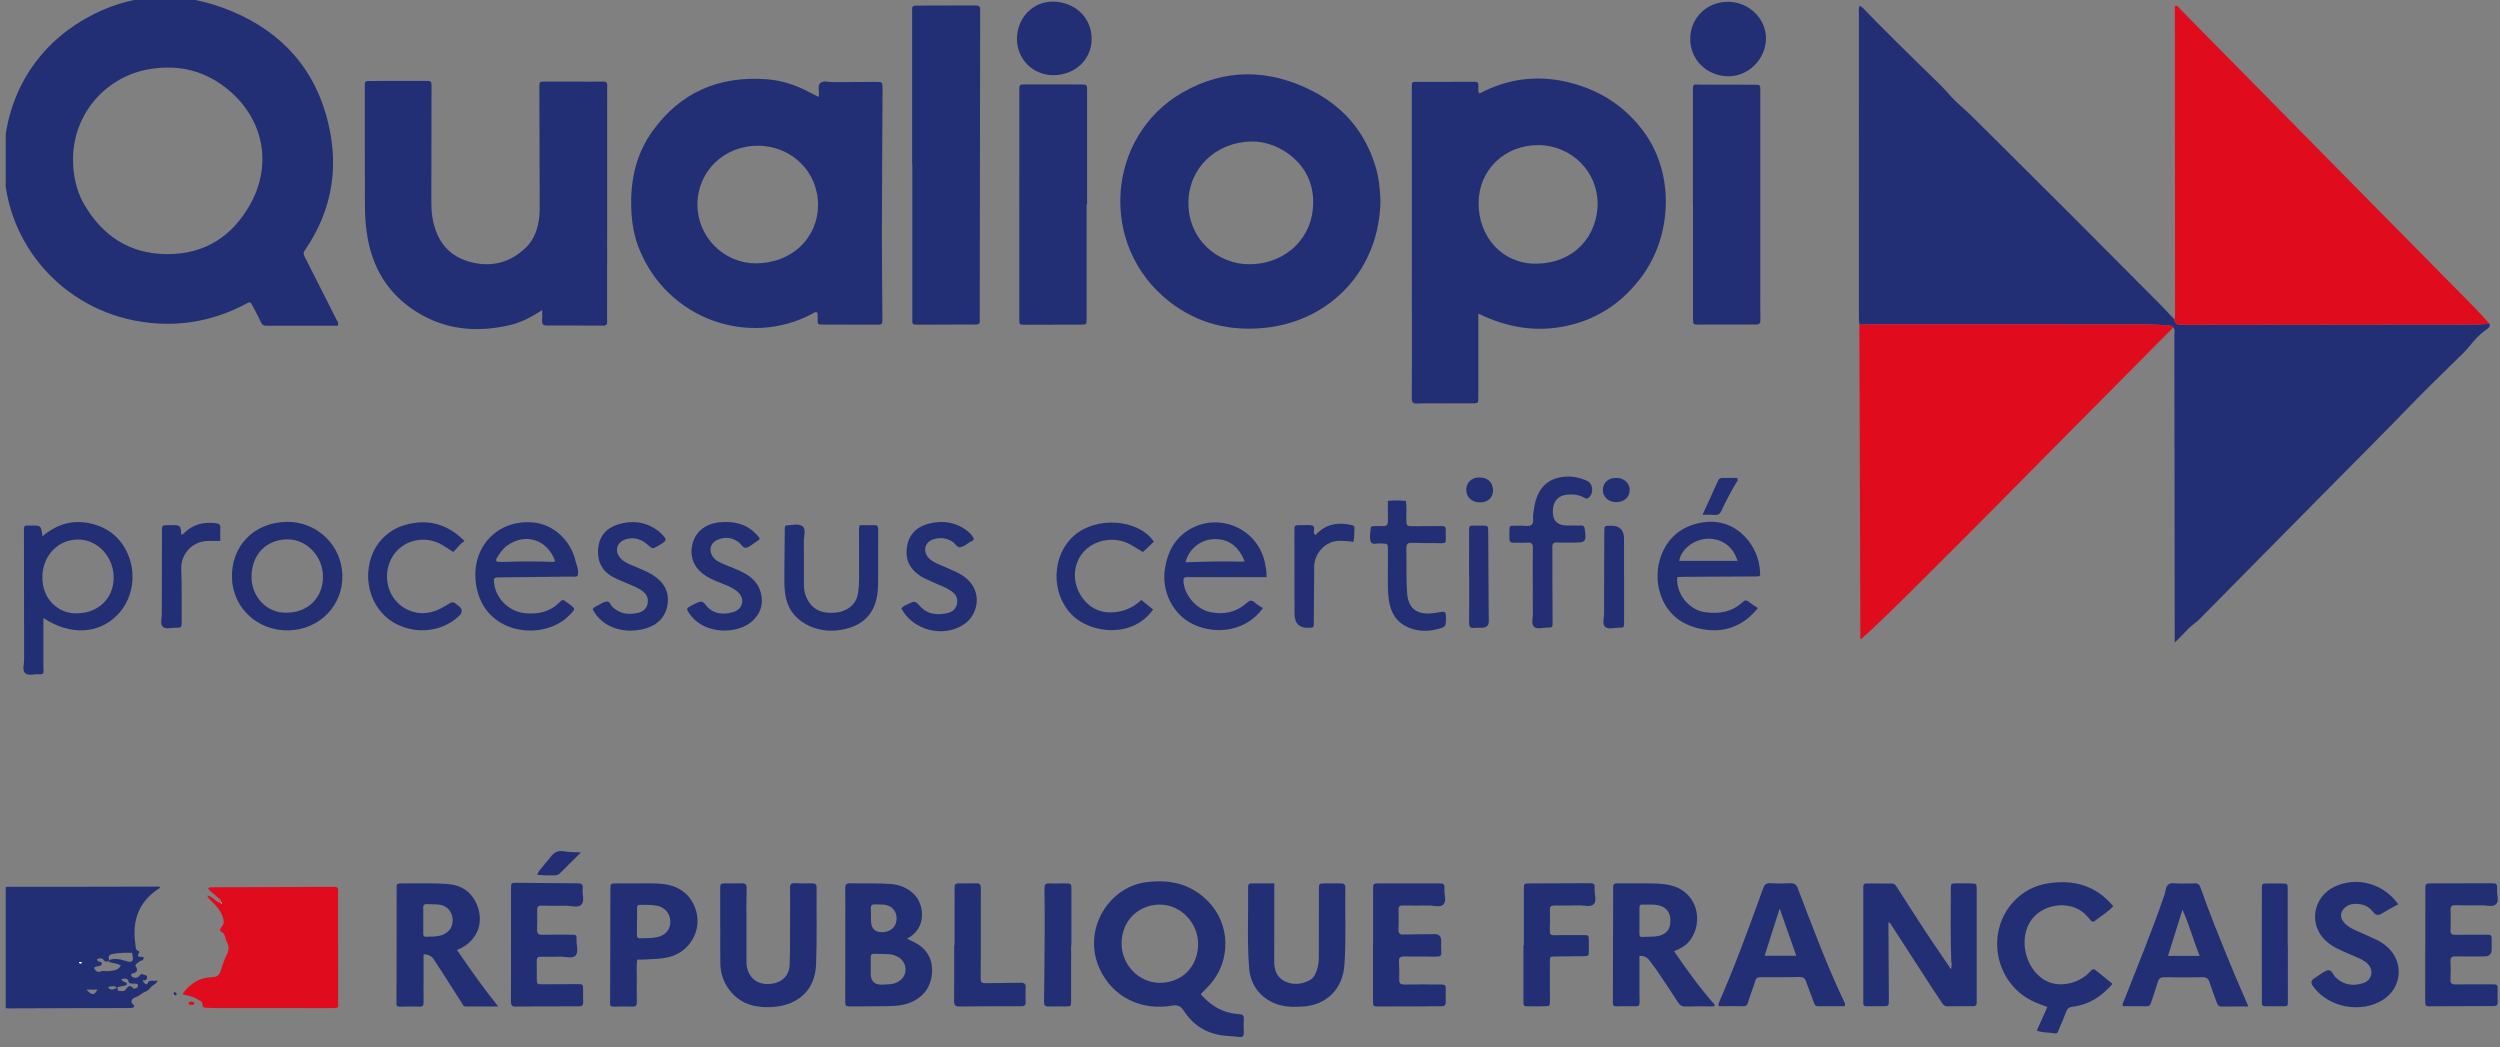 <svg width="179" height="75" viewBox="0 0 179 75" fill="none" xmlns="http://www.w3.org/2000/svg">
<rect x="0" y="0" width="179" height="75" fill="#808080" stroke="none"/>
<g clip-path="url(#clip0_2194_2119)">
<path d="M139.639 69.311C139.639 69.311 139.639 69.312 139.638 69.312C139.637 69.314 139.634 69.322 139.633 69.324C139.638 69.32 139.642 69.317 139.645 69.313C139.643 69.312 139.641 69.312 139.639 69.311ZM139.637 69.308C139.566 69.205 139.495 69.101 139.424 68.998C139.495 69.102 139.566 69.206 139.637 69.309C139.637 69.31 139.638 69.311 139.638 69.312C139.637 69.314 139.634 69.322 139.633 69.324C139.638 69.32 139.642 69.317 139.645 69.313C139.658 69.301 139.669 69.289 139.678 69.277C139.659 69.273 139.645 69.284 139.637 69.308Z" fill="#FDFEFE"/>
<path d="M177.959 23.641C177.524 23.953 177.178 24.341 176.842 24.755C176.484 25.196 176.056 25.584 175.648 25.985C174.624 26.991 173.592 27.993 172.596 29.024C170.494 31.2 168.347 33.33 166.224 35.483C163.309 38.439 160.385 41.386 157.471 44.344C157.238 44.581 156.949 44.744 156.72 44.984C156.408 45.313 156.084 45.631 155.71 46.008V45.552C155.703 38.376 155.696 31.199 155.684 24.023C155.683 23.83 155.761 23.618 155.614 23.439C155.551 23.325 155.439 23.32 155.328 23.311C154.721 23.26 154.115 23.227 153.505 23.227C147.175 23.227 140.844 23.221 134.514 23.219C134.053 23.219 133.592 23.232 133.131 23.239C133.119 23.074 133.098 22.909 133.098 22.745C133.096 15.493 133.095 8.241 133.096 0.989C133.096 0.811 133.065 0.629 133.145 0.414C133.355 0.496 133.472 0.665 133.605 0.802C134.924 2.165 136.286 3.483 137.631 4.819C138.283 5.468 138.977 6.079 139.582 6.782C140.056 7.334 140.642 7.79 141.165 8.304C142.193 9.314 143.211 10.334 144.233 11.351C145.618 12.729 147.004 14.105 148.384 15.486C150.491 17.596 152.595 19.709 154.697 21.825C155.035 22.165 155.356 22.522 155.685 22.871C155.726 23.251 155.989 23.256 156.288 23.256C162.467 23.246 168.646 23.243 174.825 23.235C175.968 23.234 177.112 23.27 178.254 23.191C178.323 23.448 178.097 23.543 177.959 23.641Z" fill="#222F74"/>
<path d="M24.124 22.946C23.359 21.433 22.596 19.919 21.828 18.407C21.744 18.239 21.689 18.118 21.829 17.916C23.895 14.925 24.333 11.639 23.341 8.204C22.239 4.385 19.624 1.894 15.944 0.551C12.62 -0.662 9.326 -0.458 6.217 1.278C1.416 3.958 -0.319 8.929 0.442 13.576C1.29 18.743 5.764 23.049 11.758 23.181C13.803 23.226 15.745 22.732 17.56 21.783C17.914 21.597 17.911 21.557 18.124 21.969C18.309 22.33 18.508 22.684 18.672 23.055C18.761 23.256 18.878 23.326 19.091 23.324C20.789 23.318 22.487 23.321 24.184 23.321C24.266 23.12 24.172 23.041 24.124 22.946ZM17.94 14.584C16.654 16.914 14.663 18.209 11.967 18.196C9.279 18.184 7.308 16.878 5.99 14.569C5.465 13.65 5.228 12.535 5.23 11.378C5.238 8.168 7.571 5.453 10.751 4.942C12.878 4.6 14.774 5.09 16.419 6.491C18.869 8.576 19.493 11.77 17.94 14.584Z" fill="#222F74"/>
<path d="M178.255 23.19C177.112 23.269 175.968 23.233 174.825 23.234C168.646 23.242 162.467 23.245 156.289 23.255C155.99 23.255 155.727 23.25 155.685 22.87C155.76 22.636 155.734 22.395 155.734 22.156C155.731 15.057 155.727 7.958 155.722 0.858C155.722 0.712 155.722 0.567 155.722 0.422C155.931 0.37 155.992 0.539 156.086 0.634C160.344 4.95 164.598 9.27 168.854 13.587C171.638 16.41 174.427 19.228 177.21 22.053C177.571 22.42 177.907 22.811 178.255 23.19Z" fill="#E10B1E"/>
<path d="M155.613 23.438C152.899 26.175 150.181 28.909 147.47 31.648C144.446 34.702 141.431 37.764 138.382 40.793C136.865 42.301 135.358 43.82 133.792 45.278C133.618 45.44 133.438 45.596 133.255 45.76C133.173 45.716 133.202 45.617 133.202 45.534C133.177 38.103 133.154 30.67 133.13 23.239C133.591 23.232 134.053 23.219 134.514 23.219C140.844 23.221 147.174 23.227 153.505 23.227C154.114 23.227 154.721 23.26 155.327 23.311C155.439 23.32 155.55 23.325 155.613 23.438Z" fill="#E10B1E"/>
<path d="M117.817 9.606C116.68 7.986 115.162 6.837 113.301 6.187C110.781 5.307 108.301 5.437 105.933 6.694C105.823 6.558 105.845 6.444 105.851 6.338C105.883 5.811 105.799 5.856 105.365 5.857C104.147 5.86 102.928 5.857 101.709 5.863C101.022 5.867 101.085 5.764 101.085 6.475C101.086 12.159 101.09 17.844 101.091 23.528C101.092 25.189 101.096 26.85 101.084 28.511C101.082 28.788 101.143 28.905 101.447 28.893C102.037 28.869 102.629 28.883 103.219 28.882C103.958 28.881 104.696 28.883 105.435 28.878C105.844 28.876 105.845 28.87 105.848 28.442C105.85 28.331 105.848 28.221 105.848 28.11V22.455C107.952 23.476 110.045 23.808 112.236 23.32C114.459 22.824 116.215 21.609 117.557 19.79C119.744 16.825 119.854 12.51 117.817 9.606ZM109.966 18.878C107.601 18.895 105.85 16.998 105.868 14.512C105.886 12.155 107.742 10.373 110.162 10.391C112.52 10.408 114.407 12.293 114.389 14.611C114.37 16.845 112.774 18.858 109.966 18.878Z" fill="#222F74"/>
<path d="M62.707 5.866C61.692 5.868 60.677 5.869 59.662 5.88C59.351 5.883 58.967 5.753 58.746 5.933C58.487 6.144 58.712 6.557 58.614 6.942C58.383 6.826 58.186 6.732 57.996 6.629C57.028 6.105 55.998 5.757 54.901 5.675C51.491 5.419 48.71 6.603 46.705 9.408C45.463 11.145 45.089 13.139 45.214 15.239C45.265 16.108 45.422 16.958 45.746 17.772C47.787 22.903 53.648 24.875 58.163 22.463C58.268 22.407 58.369 22.288 58.528 22.393C58.535 22.529 58.557 22.675 58.547 22.82C58.512 23.286 58.614 23.238 58.974 23.239C60.229 23.24 61.484 23.246 62.739 23.248C63.177 23.248 63.184 23.244 63.181 22.785C63.17 20.775 63.14 18.765 63.144 16.754C63.149 13.287 63.175 9.819 63.19 6.352C63.192 5.869 63.187 5.866 62.707 5.866ZM54.089 18.854C51.8 18.844 49.919 16.929 49.936 14.625C49.954 12.242 51.864 10.409 54.301 10.435C56.704 10.46 58.575 12.316 58.57 14.667C58.564 17.078 56.652 18.865 54.089 18.854Z" fill="#222F74"/>
<path d="M98.469 11.857C97.715 9.443 96.197 7.65 93.959 6.509C90.846 4.922 87.679 4.883 84.641 6.638C79.225 9.767 78.589 17.629 83.775 21.631C85.776 23.177 88.071 23.736 90.595 23.47C95.333 22.969 98.765 19.249 98.84 14.399C98.816 13.59 98.736 12.71 98.469 11.857ZM94.02 14.488C94.035 17 92.097 18.892 89.484 18.92C87.23 18.943 85.064 17.178 85.091 14.487C85.115 12.042 87.045 10.183 89.593 10.13C91.576 10.089 94.072 11.736 94.02 14.488Z" fill="#222F74"/>
<path d="M43.473 23.017C43.488 23.224 43.406 23.318 43.188 23.317C41.841 23.309 40.493 23.304 39.145 23.309C38.867 23.311 38.797 23.182 38.816 22.935C38.83 22.738 38.819 22.54 38.819 22.206C38.013 22.72 37.296 23.097 36.498 23.281C33.99 23.858 31.611 23.593 29.466 22.093C27.7 20.858 26.688 19.128 26.317 17.012C26.189 16.282 26.133 15.546 26.13 14.809C26.119 11.948 26.12 9.088 26.119 6.228C26.119 5.803 26.122 5.799 26.529 5.798C27.84 5.795 29.151 5.793 30.461 5.793C30.894 5.793 30.898 5.798 30.897 6.264C30.894 8.792 30.887 11.32 30.883 13.848C30.883 14.42 30.865 14.992 30.959 15.56C31.213 17.079 31.964 18.227 33.479 18.7C35.023 19.181 36.446 18.876 37.63 17.75C38.255 17.155 38.525 16.362 38.614 15.516C38.651 15.168 38.641 14.815 38.641 14.465C38.635 11.789 38.626 9.113 38.619 6.438C38.618 6.364 38.617 6.29 38.619 6.216C38.629 5.846 38.629 5.842 39.034 5.841C39.976 5.84 40.917 5.843 41.859 5.845C42.302 5.845 42.745 5.85 43.188 5.84C43.401 5.836 43.49 5.919 43.48 6.132C43.47 6.334 43.474 6.537 43.474 6.741C43.472 12.074 43.47 17.407 43.469 22.74C43.469 22.832 43.465 22.925 43.473 23.017Z" fill="#222F74"/>
<path d="M70.181 0.703C70.17 0.832 70.179 0.962 70.179 1.091C70.169 8.305 70.158 15.52 70.148 22.734C70.148 22.807 70.143 22.882 70.15 22.955C70.17 23.175 70.065 23.244 69.856 23.24C69.395 23.231 68.933 23.236 68.471 23.238C67.603 23.24 66.736 23.243 65.869 23.247C65.257 23.251 65.323 23.263 65.323 22.722C65.323 19.53 65.322 16.338 65.322 13.146C65.322 12.685 65.322 12.223 65.322 11.762H65.308V1.024C65.308 0.913 65.315 0.802 65.306 0.692C65.29 0.482 65.372 0.4 65.59 0.4C67.011 0.403 68.433 0.399 69.854 0.389C70.084 0.387 70.201 0.459 70.181 0.703Z" fill="#222F74"/>
<path d="M77.803 22.609C77.803 22.682 77.805 22.756 77.803 22.83C77.794 23.23 77.794 23.241 77.415 23.243C76.068 23.251 74.721 23.255 73.374 23.254C72.987 23.253 72.981 23.244 72.981 22.852C72.981 17.393 72.983 11.933 72.985 6.473C72.985 6.051 72.991 6.043 73.404 6.042C74.733 6.04 76.061 6.041 77.39 6.046C77.831 6.048 77.835 6.055 77.836 6.507C77.837 9.218 77.836 11.929 77.836 14.64H77.803V22.609Z" fill="#222F74"/>
<path d="M10.539 70.457C10.506 70.546 10.293 70.379 10.25 70.283C10.18 70.122 10.355 70.218 10.412 70.184C10.506 70.128 10.535 70.036 10.527 69.951C10.511 69.781 10.335 69.823 10.232 69.769C10.153 69.728 10.078 69.737 10.007 69.839C9.864 70.048 9.574 70.071 9.429 69.897C9.361 69.817 9.371 69.724 9.498 69.694C9.775 69.628 9.917 69.501 9.731 69.211C9.672 69.119 9.702 69.067 9.794 68.993C9.922 68.893 10.026 68.775 10.202 68.757C10.235 68.753 10.273 68.676 10.284 68.628C10.297 68.572 10.254 68.506 10.202 68.51C9.918 68.533 9.767 68.485 9.987 68.181C9.994 68.171 9.957 68.104 9.932 68.098C9.691 68.032 9.725 67.822 9.699 67.652C9.437 65.932 9.91 64.525 11.491 63.547C11.413 63.51 11.383 63.482 11.353 63.482C7.757 63.489 4.16 63.501 0.564 63.497C0.254 63.496 0.25 63.64 0.251 63.866C0.254 66.52 0.256 69.175 0.246 71.83C0.245 72.112 0.309 72.204 0.611 72.202C3.433 72.184 6.255 72.184 9.077 72.178C9.206 72.177 9.337 72.179 9.463 72.16C9.611 72.138 9.658 72.021 9.548 71.933C9.23 71.676 9.558 71.453 9.656 71.422C9.952 71.329 10.161 71.097 10.421 70.998C10.638 70.915 10.712 70.775 10.845 70.638C10.985 70.492 11.229 70.453 11.282 70.175C11.062 70.344 10.702 70.027 10.539 70.457ZM7.783 68.531C7.783 68.524 7.784 68.516 7.786 68.51C7.787 68.503 7.788 68.497 7.79 68.492V68.491C7.791 68.486 7.793 68.482 7.795 68.477C7.798 68.467 7.802 68.458 7.808 68.449C7.809 68.447 7.81 68.445 7.811 68.443C7.818 68.432 7.825 68.421 7.834 68.412C7.844 68.4 7.856 68.39 7.869 68.38C7.882 68.37 7.897 68.362 7.913 68.353C7.921 68.349 7.929 68.346 7.938 68.342C7.957 68.334 7.975 68.327 7.997 68.321C8.018 68.315 8.04 68.309 8.064 68.305C8.519 68.219 8.977 68.208 9.456 68.223C9.472 68.309 9.491 68.398 9.505 68.487C9.555 68.834 9.424 68.924 9.093 68.83C9.007 68.805 8.921 68.779 8.834 68.756C8.8 68.746 8.765 68.737 8.73 68.728C8.712 68.723 8.695 68.719 8.678 68.715C8.653 68.71 8.628 68.704 8.603 68.698C8.59 68.696 8.576 68.693 8.563 68.691C8.537 68.686 8.512 68.681 8.486 68.677C8.448 68.672 8.409 68.667 8.371 68.664C8.364 68.662 8.356 68.662 8.349 68.662C8.284 68.657 8.218 68.657 8.152 68.663C8.148 68.663 8.143 68.664 8.139 68.664C8.12 68.666 8.1 68.668 8.08 68.671C8.07 68.672 8.061 68.674 8.051 68.676C8.041 68.678 8.031 68.68 8.021 68.682C8.01 68.683 7.999 68.686 7.988 68.689C7.979 68.691 7.971 68.693 7.962 68.696C7.935 68.702 7.908 68.711 7.881 68.72C7.862 68.727 7.845 68.733 7.826 68.741C7.828 68.745 7.83 68.749 7.832 68.754C7.823 68.764 7.814 68.773 7.804 68.782C7.805 68.777 7.808 68.771 7.81 68.765C7.813 68.758 7.816 68.751 7.82 68.743C7.823 68.742 7.824 68.741 7.826 68.741C7.823 68.732 7.819 68.723 7.816 68.715C7.813 68.707 7.81 68.701 7.808 68.694C7.805 68.684 7.801 68.675 7.799 68.666C7.795 68.65 7.791 68.634 7.788 68.619C7.785 68.608 7.784 68.597 7.783 68.587C7.782 68.576 7.782 68.566 7.782 68.556C7.782 68.547 7.782 68.539 7.783 68.531ZM5.816 68.976C5.763 69.013 5.714 68.992 5.667 68.937C5.648 68.902 5.663 68.876 5.716 68.878C5.769 68.88 5.822 68.888 5.875 68.894C5.856 68.922 5.842 68.957 5.816 68.976ZM6.19 70.857H6.978C6.744 71.281 6.601 71.292 6.19 70.857ZM7.184 69.564C7.036 69.633 6.921 69.567 6.836 69.478C6.755 69.392 6.67 69.255 6.89 69.207C6.962 69.191 7.037 69.186 7.107 69.165C7.194 69.139 7.291 69.106 7.29 68.993C7.289 68.869 7.179 68.869 7.093 68.845C7.023 68.826 6.949 68.809 6.953 68.668C7.11 68.645 7.257 68.53 7.421 68.735C7.426 68.742 7.432 68.749 7.438 68.755C7.442 68.759 7.446 68.764 7.451 68.768C7.456 68.774 7.462 68.78 7.468 68.785C7.476 68.793 7.484 68.799 7.493 68.805C7.511 68.818 7.529 68.829 7.547 68.837C7.557 68.841 7.566 68.844 7.575 68.847C7.604 68.855 7.632 68.858 7.662 68.854C7.686 68.851 7.709 68.844 7.733 68.832C7.738 68.829 7.742 68.827 7.747 68.824H7.747C7.752 68.822 7.757 68.819 7.761 68.815C7.775 68.806 7.789 68.796 7.803 68.783C7.803 68.784 7.803 68.784 7.803 68.785C7.799 68.797 7.798 68.808 7.798 68.818C7.798 68.827 7.799 68.835 7.801 68.842C7.803 68.845 7.804 68.849 7.806 68.852C7.81 68.86 7.816 68.866 7.823 68.873C7.825 68.874 7.827 68.876 7.829 68.877C7.832 68.88 7.836 68.882 7.841 68.884C7.853 68.891 7.867 68.896 7.881 68.901C7.89 68.903 7.897 68.906 7.906 68.907C7.918 68.911 7.93 68.913 7.942 68.916C8.172 68.974 8.416 68.985 8.652 69.135C8.444 69.514 8.052 69.494 7.721 69.533C7.55 69.554 7.358 69.482 7.184 69.564H7.184ZM8.378 70.716C8.368 70.721 8.357 70.726 8.347 70.731C8.334 70.738 8.321 70.745 8.308 70.751C8.253 70.779 8.198 70.809 8.141 70.83C8.13 70.834 8.119 70.837 8.108 70.84C8.099 70.843 8.09 70.845 8.08 70.847C8.07 70.85 8.06 70.852 8.049 70.852C8.029 70.854 8.009 70.854 7.989 70.853C7.979 70.852 7.969 70.85 7.96 70.848C7.953 70.847 7.946 70.845 7.939 70.843C7.932 70.84 7.925 70.838 7.917 70.835C7.912 70.833 7.907 70.831 7.903 70.829C7.896 70.826 7.888 70.822 7.881 70.818C7.876 70.814 7.87 70.811 7.864 70.808C7.859 70.804 7.854 70.801 7.849 70.797C7.842 70.793 7.836 70.788 7.829 70.783C7.824 70.779 7.819 70.775 7.814 70.77C7.804 70.762 7.794 70.752 7.783 70.741C7.779 70.737 7.774 70.732 7.769 70.726C7.764 70.721 7.759 70.716 7.754 70.71C7.75 70.705 7.745 70.699 7.74 70.693C7.735 70.687 7.73 70.681 7.725 70.675C7.787 70.658 7.846 70.643 7.902 70.632C7.921 70.628 7.94 70.625 7.958 70.622C8.111 70.599 8.248 70.612 8.385 70.713C8.383 70.714 8.381 70.715 8.378 70.716ZM9.881 70.599C9.856 70.754 9.601 70.831 9.544 70.764C9.291 70.465 9.159 70.643 9.004 70.847C8.867 71.027 8.663 70.946 8.493 70.939C8.487 70.939 8.481 70.938 8.477 70.937C8.475 70.937 8.474 70.936 8.473 70.936C8.469 70.935 8.465 70.933 8.462 70.932C8.457 70.93 8.453 70.926 8.449 70.922C8.447 70.921 8.445 70.919 8.444 70.916C8.442 70.914 8.44 70.912 8.438 70.909C8.437 70.907 8.435 70.904 8.434 70.901C8.433 70.899 8.432 70.895 8.431 70.892C8.428 70.885 8.427 70.878 8.425 70.869C8.424 70.863 8.424 70.858 8.423 70.852C8.422 70.841 8.422 70.829 8.421 70.818C8.421 70.809 8.421 70.801 8.42 70.793C8.419 70.786 8.419 70.779 8.418 70.772C8.418 70.764 8.417 70.756 8.415 70.748C8.414 70.741 8.412 70.734 8.41 70.727C8.408 70.72 8.406 70.713 8.402 70.707C8.398 70.71 8.394 70.713 8.389 70.716C8.388 70.715 8.387 70.714 8.386 70.713C8.386 70.713 8.386 70.713 8.387 70.713C8.391 70.711 8.396 70.709 8.4 70.708C8.401 70.707 8.402 70.707 8.402 70.707V70.708C8.43 70.689 8.459 70.674 8.49 70.662C8.505 70.657 8.521 70.652 8.536 70.647C8.552 70.643 8.568 70.639 8.584 70.635C8.592 70.634 8.599 70.632 8.606 70.631C8.638 70.625 8.67 70.62 8.702 70.616C8.734 70.612 8.766 70.608 8.798 70.603C8.819 70.599 8.84 70.596 8.861 70.591C8.869 70.589 8.877 70.588 8.885 70.585C8.894 70.584 8.902 70.582 8.91 70.579C8.924 70.575 8.937 70.57 8.95 70.566C8.959 70.562 8.967 70.559 8.976 70.556C8.986 70.551 8.995 70.547 9.005 70.541C9.012 70.537 9.018 70.533 9.026 70.529C9.042 70.52 9.057 70.508 9.072 70.495C9.08 70.489 9.087 70.482 9.094 70.475C9.057 70.253 8.745 70.357 8.697 70.101C8.912 70.088 9.121 69.951 9.215 70.307C9.251 70.445 9.467 70.423 9.611 70.423C9.754 70.423 9.906 70.442 9.881 70.6L9.881 70.599Z" fill="#222F74"/>
<path d="M125.712 23.237C124.347 23.227 122.982 23.239 121.617 23.24C121.226 23.24 121.221 23.235 121.221 22.796C121.22 20.085 121.22 17.375 121.22 14.664H121.212V6.809C121.212 6.716 121.214 6.624 121.213 6.532C121.21 5.943 121.253 6.058 121.69 6.058C122.963 6.061 124.236 6.063 125.508 6.066C126.09 6.068 126.037 6.054 126.037 6.619C126.038 11.395 126.037 16.171 126.037 20.946C126.037 21.592 126.029 22.238 126.046 22.883C126.053 23.138 125.991 23.239 125.712 23.237Z" fill="#222F74"/>
<path d="M23.777 72.181C20.971 72.178 18.165 72.179 15.359 72.177C15.156 72.176 14.953 72.166 14.751 72.158C14.636 72.153 14.497 72.128 14.505 71.993C14.524 71.664 14.261 71.622 14.061 71.507C13.755 71.331 13.406 71.287 13.071 71.191C13.293 70.742 13.99 70.196 14.514 70.066C14.746 70.009 14.986 69.966 15.223 69.959C15.526 69.951 15.71 69.82 15.794 69.537C15.925 69.095 16.081 68.664 16.285 68.247C16.41 67.99 16.378 67.679 16.24 67.444C16.098 67.203 16.165 66.855 15.831 66.702C15.722 66.652 15.761 66.457 15.862 66.358C16.107 66.115 16.018 65.858 15.924 65.59C15.798 65.231 15.565 64.95 15.303 64.686C15.141 64.522 14.951 64.378 14.829 64.121C15.257 64.165 15.419 64.602 15.795 64.642C15.813 64.663 15.831 64.683 15.85 64.703C15.857 64.69 15.87 64.679 15.872 64.665C15.877 64.625 15.857 64.607 15.816 64.612C15.873 64.389 15.661 64.348 15.559 64.237C15.354 64.015 15.069 63.87 14.899 63.624C14.979 63.513 15.056 63.531 15.125 63.53C17.949 63.518 20.773 63.505 23.598 63.499C24.308 63.497 24.205 63.461 24.206 64.136C24.212 66.663 24.21 69.191 24.211 71.719C24.211 72.129 24.313 72.182 23.777 72.181Z" fill="#E10B1E"/>
<path d="M89.058 73.904C89.046 73.591 89.038 73.276 89.056 72.963C89.072 72.695 88.964 72.622 88.706 72.608C87.595 72.547 86.71 72.036 85.972 71.185C86.211 70.937 86.421 70.732 86.617 70.513C88.152 68.8 88.111 66.181 86.503 64.537C85.269 63.276 83.757 62.943 82.037 63.169C79.247 63.535 77.254 66.906 78.966 69.811C79.979 71.529 81.86 72.353 83.904 72.003C84.322 71.931 84.535 72.031 84.756 72.369C85.403 73.363 86.319 73.972 87.505 74.133C87.907 74.188 88.316 74.192 88.718 74.246C89.01 74.286 89.068 74.153 89.058 73.904ZM83.06 70.37C81.55 70.378 80.278 69.073 80.306 67.508C80.338 65.776 81.654 64.771 83.037 64.77C84.528 64.769 85.781 66.055 85.784 67.586C85.786 69.195 84.645 70.362 83.06 70.37Z" fill="#222F74"/>
<path d="M139.639 69.311C139.639 69.311 139.638 69.31 139.637 69.308C139.645 69.284 139.659 69.272 139.679 69.276C139.67 69.289 139.658 69.301 139.646 69.313C139.643 69.312 139.641 69.312 139.639 69.311Z" fill="#222F74"/>
<path d="M141.533 71.777C141.541 71.961 141.461 72.044 141.272 72.043C140.664 72.041 140.055 72.04 139.446 72.052C139.25 72.056 139.145 71.958 139.049 71.812C138.787 71.41 138.516 71.015 138.256 70.613C137.283 69.113 136.314 67.612 135.342 66.112C135.326 66.088 135.29 66.077 135.214 66.029C135.214 66.193 135.213 66.33 135.214 66.468C135.223 68.164 135.234 69.86 135.242 71.557C135.244 72.044 135.241 72.045 134.778 72.046C134.409 72.047 134.04 72.039 133.672 72.05C133.479 72.055 133.4 71.981 133.41 71.794C133.415 71.702 133.412 71.61 133.412 71.518C133.412 68.955 133.412 66.391 133.412 63.828C133.412 63.717 133.416 63.606 133.412 63.496C133.408 63.341 133.469 63.255 133.636 63.256C134.244 63.26 134.853 63.264 135.462 63.261C135.696 63.26 135.766 63.448 135.862 63.596C136.555 64.661 137.233 65.737 137.932 66.799C138.419 67.539 138.924 68.267 139.424 68.998C139.495 69.101 139.566 69.205 139.637 69.308C139.637 69.308 139.637 69.309 139.636 69.309C139.635 69.314 139.634 69.319 139.633 69.324H139.633C139.638 69.32 139.641 69.317 139.645 69.313C139.671 69.319 139.697 69.326 139.723 69.333C139.717 69.318 139.716 69.297 139.705 69.289C139.695 69.282 139.686 69.278 139.678 69.277C139.788 69.134 139.716 68.96 139.71 68.806C139.647 67.091 139.676 65.376 139.679 63.662C139.679 63.261 139.687 63.255 140.07 63.249C140.421 63.244 140.771 63.245 141.122 63.254C141.527 63.264 141.527 63.268 141.532 63.7C141.533 63.736 141.532 63.774 141.532 63.81C141.532 66.337 141.532 68.863 141.533 71.39C141.533 71.519 141.528 71.648 141.533 71.777Z" fill="#222F74"/>
<path d="M65.442 67.455C65.295 67.382 65.149 67.311 64.939 67.207C66.373 66.504 66.22 64.74 65.398 63.981C64.943 63.561 64.409 63.347 63.804 63.297C62.828 63.218 61.849 63.269 60.871 63.243C60.545 63.234 60.516 63.386 60.519 63.645C60.529 64.512 60.524 65.379 60.523 66.247C60.522 68.036 60.519 69.826 60.519 71.616C60.52 72.056 60.525 72.059 60.978 72.058C61.845 72.055 62.713 72.056 63.58 72.04C64.152 72.029 64.723 71.991 65.258 71.751C66.19 71.332 66.691 70.59 66.734 69.591C66.776 68.623 66.326 67.893 65.442 67.455ZM62.678 64.753C62.881 64.768 63.085 64.755 63.287 64.774C63.842 64.825 64.195 65.214 64.198 65.762C64.201 66.303 63.836 66.691 63.28 66.738C62.668 66.79 62.362 66.507 62.361 65.889V65.723H62.358C62.358 65.501 62.371 65.279 62.354 65.059C62.335 64.808 62.45 64.736 62.678 64.753ZM64.834 69.502C64.795 69.921 64.493 70.273 64.056 70.403C63.969 70.429 63.878 70.456 63.788 70.464C63.568 70.483 63.348 70.491 63.127 70.504C62.602 70.501 62.341 70.237 62.344 69.71C62.346 69.325 62.353 68.939 62.345 68.552C62.341 68.365 62.41 68.286 62.6 68.293C62.968 68.307 63.337 68.295 63.703 68.325C63.88 68.339 64.063 68.401 64.226 68.479C64.641 68.675 64.874 69.083 64.834 69.502Z" fill="#222F74"/>
<path d="M119.863 68.109C120.322 67.92 120.726 67.707 121.013 67.321C121.974 66.027 121.58 63.891 119.652 63.401C119.013 63.239 118.373 63.253 117.728 63.249C117.082 63.246 116.437 63.253 115.791 63.246C115.577 63.243 115.486 63.329 115.502 63.541C115.51 63.632 115.503 63.725 115.503 63.818C115.496 66.363 115.489 68.908 115.482 71.454C115.481 71.564 115.484 71.675 115.48 71.786C115.472 71.961 115.527 72.059 115.728 72.054C116.19 72.043 116.651 72.04 117.112 72.051C117.332 72.056 117.402 71.968 117.395 71.757C117.383 71.334 117.385 70.909 117.384 70.485C117.383 69.807 117.384 69.129 117.384 68.449C117.702 68.421 117.92 68.529 118.087 68.753C118.252 68.974 118.43 69.186 118.585 69.415C119.11 70.195 119.634 70.975 120.144 71.765C120.276 71.97 120.409 72.074 120.671 72.066C121.352 72.044 122.035 72.058 122.717 72.058C122.738 72.021 122.759 71.983 122.779 71.946C121.71 70.743 120.777 69.44 119.863 68.109ZM118.787 67.003C118.389 67.098 117.982 67.061 117.58 67.085C117.441 67.093 117.383 67.022 117.384 66.887C117.385 66.575 117.384 66.263 117.384 65.951H117.385C117.385 65.639 117.388 65.327 117.384 65.015C117.383 64.869 117.408 64.76 117.591 64.768C117.993 64.785 118.4 64.731 118.798 64.832C119.32 64.965 119.599 65.346 119.602 65.929C119.604 66.518 119.334 66.873 118.787 67.003Z" fill="#222F74"/>
<path d="M32.718 68.019C34.117 67.465 34.7 66.148 34.156 64.8C33.783 63.875 33.064 63.38 32.08 63.299C31.013 63.211 29.941 63.257 28.872 63.251C28.346 63.248 28.401 63.267 28.4 63.744C28.397 66.363 28.393 68.981 28.39 71.6C28.39 71.674 28.395 71.749 28.388 71.822C28.372 72.008 28.444 72.084 28.64 72.078C29.101 72.066 29.563 72.06 30.023 72.074C30.275 72.082 30.335 71.974 30.33 71.746C30.319 71.174 30.327 70.603 30.327 70.031C30.328 69.467 30.328 68.904 30.328 68.331C30.699 68.333 30.933 68.467 31.096 68.75C31.234 68.989 31.401 69.21 31.551 69.443C32.048 70.219 32.541 70.996 33.039 71.772C33.116 71.89 33.159 72.061 33.341 72.061C34.07 72.066 34.799 72.063 35.671 72.063C34.565 70.689 33.645 69.358 32.718 68.019ZM31.692 66.932C31.306 67.078 30.897 67.066 30.492 67.069C30.346 67.07 30.305 66.99 30.306 66.862C30.308 66.549 30.307 66.237 30.307 65.923C30.307 65.61 30.314 65.298 30.304 64.986C30.298 64.792 30.381 64.725 30.565 64.735C30.859 64.751 31.156 64.737 31.447 64.773C31.981 64.837 32.346 65.228 32.402 65.757C32.46 66.299 32.2 66.74 31.692 66.932Z" fill="#222F74"/>
<path d="M132.03 71.703C131.347 70.253 130.722 68.778 130.141 67.284C129.667 66.066 129.182 64.851 128.731 63.624C128.621 63.325 128.479 63.226 128.172 63.241C127.712 63.265 127.248 63.269 126.789 63.235C126.44 63.209 126.323 63.365 126.216 63.667C125.236 66.407 124.233 69.137 123.069 71.807C123.038 71.879 123.035 71.947 123.086 72.043C123.66 72.043 124.249 72.037 124.838 72.045C125.047 72.048 125.106 71.949 125.162 71.76C125.315 71.249 125.523 70.754 125.671 70.242C125.738 70.014 125.85 69.967 126.06 69.968C126.983 69.971 127.906 69.972 128.829 69.953C129.09 69.947 129.229 70.029 129.314 70.276C129.489 70.781 129.692 71.275 129.873 71.778C129.926 71.927 129.975 72.047 130.166 72.046C130.808 72.042 131.449 72.045 132.089 72.045C132.135 71.858 132.067 71.784 132.03 71.703ZM126.347 68.429C126.701 67.32 127.046 66.237 127.425 65.05C127.838 66.227 128.218 67.306 128.612 68.429H126.347Z" fill="#222F74"/>
<path d="M150.191 69.579C150.536 69.855 150.877 70.137 151.257 70.447C150.467 71.354 149.545 71.952 148.365 72.086C148.133 72.113 148.016 72.226 147.935 72.444C147.77 72.893 147.574 73.331 147.387 73.772C147.339 73.886 147.31 74.026 147.125 73.989C146.712 73.906 146.278 73.966 145.836 73.79C146.086 73.232 146.332 72.681 146.59 72.103C146.222 71.953 145.84 71.834 145.483 71.655C142.803 70.314 142.151 66.689 144.209 64.517C144.88 63.809 145.709 63.393 146.669 63.244C148.492 62.962 150.064 63.406 151.311 64.884C150.91 65.314 150.417 65.6 149.974 65.948C149.865 66.033 149.776 65.996 149.694 65.893C149.615 65.792 149.521 65.701 149.437 65.604C148.436 64.435 146.403 64.62 145.489 65.812C144.396 67.237 145.071 69.703 146.748 70.338C147.651 70.679 148.883 70.371 149.594 69.626C149.876 69.33 149.878 69.328 150.191 69.579Z" fill="#222F74"/>
<path d="M159.621 68.867C158.908 67.11 158.186 65.356 157.563 63.565C157.485 63.339 157.379 63.236 157.13 63.25C156.781 63.27 156.429 63.246 156.079 63.261C155.805 63.273 155.485 63.162 155.268 63.321C155.052 63.48 155.062 63.817 154.974 64.074C154.109 66.602 153.087 69.069 152.115 71.556C152.056 71.706 151.945 71.843 151.988 72.044C152.554 72.044 153.123 72.035 153.691 72.049C153.91 72.054 153.971 71.934 154.026 71.764C154.183 71.273 154.361 70.788 154.506 70.294C154.581 70.035 154.718 69.965 154.979 69.97C155.884 69.987 156.788 69.989 157.692 69.968C157.986 69.962 158.119 70.068 158.204 70.335C158.362 70.826 158.547 71.308 158.724 71.792C158.783 71.953 158.859 72.074 159.075 72.069C159.681 72.055 160.288 72.064 160.983 72.064C160.498 70.929 160.042 69.905 159.621 68.867ZM155.229 68.442C155.573 67.344 155.901 66.299 156.264 65.14C156.779 66.255 157.045 67.358 157.497 68.442H155.229Z" fill="#222F74"/>
<path d="M58.429 69.086C58.353 70.916 57.111 72.026 55.194 72.109C54.099 72.157 53.105 71.909 52.352 71.037C51.852 70.456 51.593 69.774 51.577 69.013C51.558 68.129 51.572 67.242 51.572 66.357H51.566C51.566 65.453 51.563 64.549 51.567 63.645C51.569 63.26 51.577 63.255 51.97 63.249C52.339 63.244 52.709 63.261 53.077 63.245C53.357 63.233 53.468 63.32 53.458 63.621C53.434 64.302 53.445 64.986 53.444 65.668C53.443 66.664 53.44 67.661 53.444 68.657C53.445 68.877 53.447 69.104 53.497 69.317C53.677 70.083 54.299 70.514 55.102 70.452C55.961 70.387 56.508 69.894 56.539 69.066C56.579 67.979 56.563 66.89 56.568 65.801C56.572 65.063 56.578 64.325 56.566 63.587C56.561 63.324 56.644 63.222 56.914 63.236C57.319 63.255 57.726 63.252 58.132 63.248C58.348 63.245 58.471 63.293 58.469 63.552C58.454 65.397 58.506 67.244 58.429 69.086Z" fill="#222F74"/>
<path d="M96.259 69.099C96.131 70.839 94.954 71.989 93.216 72.074C92.683 72.1 92.149 72.109 91.623 71.961C90.375 71.61 89.545 70.633 89.439 69.336C89.284 67.421 89.392 65.501 89.362 63.584C89.36 63.405 89.368 63.248 89.611 63.25C90.143 63.253 90.674 63.251 91.238 63.251C91.238 63.872 91.238 64.424 91.237 64.975C91.237 66.266 91.242 67.558 91.234 68.849C91.229 69.472 91.432 69.992 92.007 70.266C92.588 70.541 93.19 70.49 93.76 70.189C94.059 70.031 94.196 69.743 94.293 69.443C94.391 69.144 94.428 68.833 94.428 68.516C94.426 66.912 94.43 65.307 94.434 63.702C94.435 63.256 94.438 63.254 94.889 63.251C95.258 63.248 95.628 63.261 95.997 63.252C96.224 63.247 96.329 63.318 96.324 63.567C96.29 65.411 96.394 67.257 96.259 69.099Z" fill="#222F74"/>
<path d="M8.779 38.988C8.278 38.26 7.59 37.787 6.744 37.546C5.372 37.154 4.141 37.455 3.041 38.4C2.939 37.62 2.939 37.622 2.188 37.626C1.7 37.628 1.713 37.577 1.714 38.108C1.719 41.153 1.719 44.198 1.727 47.242C1.728 47.569 1.579 47.993 1.801 48.198C2.04 48.419 2.47 48.244 2.815 48.277C2.833 48.279 2.852 48.277 2.87 48.278C3.067 48.295 3.132 48.19 3.12 48.011C3.114 47.919 3.108 47.827 3.108 47.735C3.107 46.595 3.107 45.455 3.107 44.252C5.016 45.509 7.049 45.412 8.4 44.036C9.693 42.721 9.856 40.555 8.779 38.988ZM5.451 43.914C4.258 43.944 2.986 42.96 3.033 41.255C3.074 39.772 4.158 38.628 5.6 38.629C6.991 38.63 8.154 39.885 8.14 41.37C8.126 42.871 7.014 43.923 5.451 43.914Z" fill="#222F74"/>
<path d="M103.516 70.954C103.515 71.212 103.502 71.471 103.515 71.728C103.526 71.97 103.425 72.054 103.19 72.051C102.654 72.044 102.119 72.055 101.584 72.057C100.624 72.059 99.665 72.063 98.705 72.062C98.317 72.061 98.31 72.055 98.308 71.668C98.305 70.321 98.307 68.974 98.307 67.627H98.313C98.313 66.317 98.312 65.007 98.314 63.698C98.316 63.253 98.321 63.252 98.775 63.251C100.159 63.249 101.544 63.247 102.928 63.249C103.419 63.251 103.437 63.257 103.419 63.721C103.405 64.081 103.593 64.536 103.331 64.777C103.097 64.991 102.659 64.83 102.312 64.835C101.685 64.844 101.057 64.842 100.429 64.834C100.218 64.831 100.132 64.902 100.137 65.121C100.148 65.6 100.153 66.081 100.134 66.56C100.123 66.831 100.229 66.917 100.486 66.912C101.224 66.894 101.963 66.891 102.701 66.883C103.027 66.879 103.19 67.037 103.19 67.355C103.19 67.632 103.18 67.91 103.197 68.186C103.212 68.438 103.103 68.495 102.869 68.492C102.094 68.48 101.318 68.498 100.544 68.484C100.261 68.479 100.148 68.559 100.167 68.856C100.193 69.279 100.197 69.705 100.183 70.128C100.172 70.428 100.301 70.498 100.577 70.493C101.407 70.479 102.238 70.484 103.069 70.489C103.518 70.492 103.518 70.5 103.516 70.954Z" fill="#222F74"/>
<path d="M41.436 72.054C40.864 72.045 40.292 72.058 39.72 72.06C38.797 72.062 37.874 72.05 36.952 72.072C36.648 72.079 36.579 71.97 36.582 71.692C36.592 70.327 36.587 68.962 36.587 67.597H36.589C36.589 66.269 36.587 64.941 36.59 63.613C36.592 63.217 36.6 63.206 36.981 63.209C38.439 63.219 39.897 63.24 41.354 63.245C41.635 63.246 41.763 63.322 41.721 63.625C41.665 64.02 41.893 64.529 41.612 64.788C41.363 65.019 40.872 64.845 40.487 64.851C39.916 64.861 39.343 64.859 38.771 64.843C38.526 64.837 38.454 64.932 38.46 65.166C38.472 65.627 38.472 66.089 38.455 66.549C38.444 66.835 38.546 66.937 38.835 66.93C39.518 66.913 40.201 66.919 40.883 66.925C41.274 66.929 41.292 66.938 41.279 67.323C41.266 67.702 41.456 68.183 41.192 68.432C40.955 68.655 40.486 68.488 40.121 68.497C39.66 68.51 39.198 68.513 38.737 68.5C38.489 68.492 38.421 68.59 38.43 68.823C38.444 69.228 38.431 69.635 38.434 70.04C38.436 70.468 38.438 70.475 38.855 70.475C39.668 70.475 40.48 70.464 41.292 70.463C41.749 70.461 41.75 70.465 41.753 70.9C41.755 71.177 41.743 71.454 41.755 71.731C41.765 71.966 41.677 72.058 41.436 72.054Z" fill="#222F74"/>
<path d="M49.852 65.26C49.547 64.14 48.726 63.451 47.517 63.298C46.91 63.221 46.301 63.254 45.694 63.249C45.177 63.245 44.661 63.247 44.145 63.251C43.709 63.254 43.709 63.258 43.704 63.714C43.703 63.751 43.704 63.788 43.704 63.825C43.697 66.405 43.691 68.985 43.685 71.564C43.685 71.638 43.688 71.712 43.681 71.786C43.662 71.99 43.726 72.085 43.957 72.075C44.399 72.057 44.842 72.057 45.284 72.071C45.529 72.079 45.603 71.988 45.598 71.751C45.585 71.161 45.587 70.571 45.595 69.982C45.601 69.562 45.552 69.138 45.629 68.705C45.808 68.705 45.972 68.715 46.135 68.703C46.83 68.651 47.533 68.682 48.206 68.429C49.487 67.948 50.21 66.574 49.852 65.26ZM47.099 67.089C46.684 67.189 46.261 67.166 45.84 67.181C45.633 67.187 45.598 67.081 45.603 66.909C45.611 66.597 45.605 66.285 45.605 65.973H45.613C45.613 65.661 45.62 65.349 45.611 65.038C45.605 64.847 45.68 64.779 45.869 64.784C46.254 64.796 46.64 64.773 47.022 64.843C47.582 64.946 47.967 65.379 47.996 65.942C48.025 66.508 47.679 66.949 47.099 67.089Z" fill="#222F74"/>
<path d="M178.831 71.71C178.842 71.945 178.756 72.042 178.513 72.037C177.96 72.028 177.406 72.038 176.853 72.04C175.967 72.043 175.082 72.046 174.196 72.049C173.642 72.051 173.645 72.128 173.645 71.526C173.647 70.236 173.646 68.945 173.646 67.653H173.652C173.652 66.344 173.651 65.035 173.653 63.725C173.653 63.257 173.657 63.252 174.087 63.25C175.489 63.245 176.891 63.24 178.293 63.24C178.79 63.24 178.807 63.247 178.787 63.763C178.774 64.104 178.958 64.535 178.691 64.761C178.462 64.954 178.052 64.816 177.723 64.821C177.077 64.831 176.431 64.831 175.786 64.816C175.549 64.811 175.455 64.879 175.462 65.126C175.476 65.624 175.474 66.123 175.459 66.62C175.451 66.868 175.555 66.937 175.786 66.934C176.524 66.923 177.262 66.923 178 66.926C178.399 66.928 178.4 66.935 178.402 67.321C178.403 67.542 178.399 67.764 178.402 67.985C178.404 68.314 178.231 68.479 177.882 68.48C177.2 68.482 176.516 68.495 175.834 68.476C175.545 68.469 175.441 68.553 175.457 68.849C175.479 69.272 175.478 69.698 175.453 70.121C175.435 70.43 175.571 70.491 175.842 70.486C176.69 70.473 177.539 70.476 178.388 70.478C178.836 70.479 178.836 70.485 178.831 70.936C178.829 71.193 178.818 71.452 178.831 71.71Z" fill="#222F74"/>
<path d="M170.671 71.552C169.082 72.606 166.663 72.145 165.591 70.583C165.45 70.377 165.475 70.206 165.667 70.07C165.773 69.996 165.878 69.92 165.989 69.854C166.227 69.714 166.46 69.492 166.71 69.47C166.966 69.447 167.053 69.808 167.235 69.982C167.821 70.544 168.508 70.625 169.236 70.379C169.852 70.171 169.981 69.442 169.508 68.991C169.292 68.785 169.022 68.661 168.751 68.542C168.298 68.341 167.835 68.156 167.39 67.937C166.836 67.665 166.349 67.3 166.044 66.745C165.401 65.57 165.884 64.111 167.107 63.51C168.698 62.728 170.635 63.227 171.715 64.745C171.294 64.979 170.903 65.179 170.53 65.411C170.279 65.568 170.102 65.536 169.924 65.307C169.551 64.827 169.049 64.664 168.454 64.731C168.242 64.755 168.065 64.836 167.91 64.974C167.549 65.296 167.52 65.668 167.826 66.044C168.042 66.31 168.339 66.463 168.64 66.602C169.141 66.834 169.649 67.049 170.15 67.282C170.452 67.422 170.726 67.611 170.97 67.838C172.12 68.906 171.976 70.684 170.671 71.552Z" fill="#222F74"/>
<path d="M35.767 41.34C37.446 41.319 39.126 41.306 40.805 41.285C40.986 41.283 41.173 41.329 41.345 41.246C41.489 40.849 41.282 40.493 41.2 40.139C40.868 38.719 39.644 37.511 38.099 37.4C35.391 37.206 33.506 39.486 34.166 42.255C34.935 45.484 38.928 45.874 40.721 44.095C41.236 43.584 41.251 43.6 40.638 43.168C40.592 43.136 40.541 43.11 40.504 43.071C40.357 42.919 40.242 42.935 40.094 43.09C39.415 43.802 38.554 43.995 37.612 43.909C36.472 43.804 35.513 42.883 35.383 41.788C35.334 41.364 35.342 41.346 35.767 41.34ZM35.562 39.969C35.761 39.639 35.971 39.318 36.29 39.082C37.591 38.118 39.196 38.623 39.745 40.169C39.694 40.24 39.62 40.233 39.548 40.23C38.392 40.184 37.235 40.194 36.078 40.233C35.95 40.237 35.821 40.235 35.693 40.229C35.504 40.219 35.479 40.107 35.562 39.969Z" fill="#222F74"/>
<path d="M84.983 41.321C85.094 41.324 85.204 41.322 85.315 41.322H90.684C90.702 40.935 90.634 40.628 90.573 40.324C90.034 37.642 86.848 36.498 84.723 38.217C83.929 38.859 83.571 39.73 83.414 40.702C83.147 42.353 83.989 44.021 85.451 44.707C87.162 45.509 89.287 45.14 90.426 43.539C90.229 43.409 90.011 43.301 89.841 43.143C89.61 42.928 89.468 42.988 89.252 43.181C88.494 43.855 87.595 44.034 86.617 43.817C85.635 43.598 84.778 42.573 84.734 41.594C84.725 41.408 84.792 41.315 84.983 41.321ZM86.76 38.613C87.862 38.514 88.651 39.027 89.119 40.197C88.98 40.205 88.89 40.217 88.8 40.214C87.498 40.177 86.196 40.214 84.884 40.26C85.073 39.385 85.881 38.692 86.76 38.613Z" fill="#222F74"/>
<path d="M120.524 41.3C122.241 41.291 123.957 41.285 125.674 41.274C126.042 41.272 126.047 41.265 126.021 40.916C125.95 39.963 125.596 39.122 124.94 38.43C124.053 37.495 122.923 37.196 121.697 37.442C119.094 37.964 118.387 40.488 118.781 42.161C119.158 43.758 120.218 44.716 121.803 45.032C123.435 45.358 124.802 44.855 125.867 43.536C125.625 43.373 125.401 43.243 125.202 43.082C125.041 42.952 124.938 42.963 124.785 43.104C124.005 43.825 123.065 43.982 122.053 43.828C120.898 43.652 119.991 42.491 120.091 41.319C120.233 41.313 120.378 41.3 120.524 41.3ZM122.203 38.578C123.242 38.517 124.098 39.117 124.407 40.158H120.229C120.357 39.347 121.245 38.635 122.203 38.578Z" fill="#222F74"/>
<path d="M20.482 37.366C18.169 37.423 16.542 39.107 16.608 41.378C16.67 43.529 18.445 45.177 20.654 45.135C22.859 45.094 24.563 43.358 24.515 41.204C24.464 39.016 22.675 37.313 20.482 37.366ZM20.526 43.868C19.047 43.92 18.001 42.658 18.007 41.292C18.015 39.702 19.08 38.609 20.613 38.618C21.984 38.626 23.136 39.86 23.126 41.31C23.115 42.807 22.036 43.868 20.526 43.868Z" fill="#222F74"/>
<path d="M110.973 65.148C110.988 65.646 110.984 66.145 110.967 66.642C110.959 66.88 111.031 66.967 111.276 66.962C111.959 66.946 112.642 66.949 113.325 66.949C113.751 66.949 113.752 66.953 113.758 67.362C113.761 67.584 113.763 67.805 113.762 68.027C113.759 68.453 113.758 68.456 113.35 68.462C112.685 68.472 112.021 68.474 111.357 68.484C110.976 68.491 110.971 68.495 110.971 68.885C110.97 69.807 110.977 70.73 110.975 71.652C110.974 72.039 110.967 72.042 110.577 72.049C110.209 72.055 109.839 72.057 109.47 72.056C109.087 72.055 109.081 72.052 109.079 71.659C109.076 70.331 109.078 69.002 109.078 67.674H109.107C109.107 66.346 109.106 65.018 109.107 63.69C109.108 63.264 109.112 63.256 109.528 63.254C110.913 63.245 112.297 63.239 113.681 63.236C114.174 63.236 114.192 63.242 114.175 63.706C114.161 64.065 114.356 64.52 114.085 64.758C113.849 64.965 113.412 64.814 113.065 64.824C112.474 64.839 111.883 64.842 111.293 64.836C111.063 64.834 110.965 64.9 110.973 65.148Z" fill="#222F74"/>
<path d="M62.876 40.006C62.875 40.67 62.882 41.334 62.864 41.997C62.817 43.796 61.894 44.852 60.125 45.11C59.284 45.233 58.467 45.111 57.713 44.699C56.845 44.223 56.347 43.488 56.216 42.506C56.15 42.01 56.156 41.513 56.16 41.015C56.169 40.019 56.178 39.023 56.189 38.028C56.191 37.9 56.165 37.769 56.231 37.648C56.247 37.64 56.262 37.625 56.278 37.625C56.681 37.604 57.178 37.462 57.458 37.68C57.733 37.893 57.549 38.405 57.554 38.784C57.567 39.78 57.56 40.775 57.558 41.771C57.557 42.068 57.579 42.363 57.685 42.642C57.95 43.333 58.42 43.778 59.184 43.858C59.592 43.901 59.994 43.884 60.382 43.736C60.987 43.507 61.347 43.072 61.442 42.435C61.49 42.108 61.508 41.775 61.51 41.444C61.516 40.356 61.507 39.267 61.507 38.18C61.507 37.998 61.475 37.813 61.559 37.604C61.904 37.604 62.253 37.612 62.602 37.601C62.827 37.594 62.88 37.703 62.878 37.904C62.871 38.604 62.878 39.305 62.876 40.006Z" fill="#222F74"/>
<path d="M113.712 35.659C113.577 35.753 113.46 35.655 113.354 35.599C112.996 35.409 112.615 35.379 112.224 35.415C111.583 35.476 111.232 35.846 111.187 36.495C111.135 37.251 111.483 37.629 112.23 37.627C112.562 37.627 112.894 37.632 113.227 37.627C113.392 37.624 113.445 37.703 113.466 37.857C113.598 38.8 113.554 38.854 112.612 38.85C112.242 38.849 111.872 38.863 111.504 38.842C111.241 38.827 111.143 38.91 111.148 39.179C111.16 39.954 111.15 40.73 111.152 41.504C111.155 42.501 111.163 43.498 111.166 44.494C111.167 44.929 111.164 44.938 110.764 44.937C110.452 44.937 110.057 45.073 109.849 44.889C109.609 44.678 109.763 44.263 109.755 43.938C109.739 43.256 109.75 42.573 109.75 41.89H109.747C109.747 41.004 109.737 40.118 109.752 39.233C109.757 38.944 109.666 38.833 109.375 38.851C109.062 38.871 108.747 38.846 108.433 38.86C108.189 38.871 108.062 38.82 108.07 38.53C108.1 37.447 107.918 37.677 108.924 37.636C109.179 37.626 109.483 37.734 109.673 37.567C109.846 37.416 109.744 37.116 109.77 36.882C109.821 36.423 109.887 35.968 110.062 35.536C110.388 34.728 110.983 34.272 111.845 34.152C112.467 34.065 113.06 34.164 113.625 34.426C114.088 34.641 114.135 35.366 113.712 35.659Z" fill="#222F74"/>
<path d="M126.443 2.777C126.423 4.259 125.154 5.499 123.698 5.462C122.162 5.422 120.995 4.235 121.02 2.737C121.045 1.255 122.238 0.113 123.743 0.129C125.243 0.146 126.463 1.343 126.443 2.777Z" fill="#222F74"/>
<path d="M78.162 2.835C78.133 4.303 76.935 5.401 75.382 5.382C73.928 5.364 72.796 4.207 72.813 2.756C72.831 1.252 73.979 0.09 75.422 0.116C77.014 0.144 78.191 1.313 78.162 2.835Z" fill="#222F74"/>
<path d="M73.438 71.735C73.449 71.982 73.34 72.047 73.11 72.047C71.635 72.046 70.16 72.048 68.686 72.065C68.392 72.069 68.312 71.966 68.314 71.683C68.327 70.338 68.32 68.993 68.32 67.648H68.347C68.347 66.339 68.346 65.031 68.348 63.723C68.348 63.251 68.351 63.25 68.841 63.248C69.191 63.246 69.541 63.262 69.891 63.245C70.167 63.231 70.232 63.351 70.229 63.605C70.218 64.563 70.227 65.521 70.226 66.48C70.225 67.658 70.232 68.838 70.215 70.017C70.21 70.3 70.277 70.404 70.575 70.395C71.404 70.373 72.234 70.389 73.063 70.367C73.352 70.36 73.455 70.45 73.436 70.741C73.414 71.071 73.423 71.404 73.438 71.735Z" fill="#222F74"/>
<path d="M77.009 40.681C76.711 42.089 77.766 43.864 79.489 43.848C80.349 43.84 81.073 43.572 81.717 42.96C82.024 43.207 82.294 43.425 82.563 43.641C81.116 45.699 78.111 45.401 76.741 44.011C75.219 42.468 75.295 39.767 76.898 38.354C78.482 36.958 81.47 37.141 82.606 38.766C82.6 38.783 82.599 38.805 82.587 38.816C82.337 39.054 82.085 39.29 81.835 39.526C81.553 39.357 81.271 39.188 80.99 39.017C79.688 38.223 77.432 38.684 77.009 40.681Z" fill="#222F74"/>
<path d="M32.858 44.112C31.69 45.205 29.927 45.44 28.427 44.704C27.058 44.033 26.261 42.532 26.367 40.96C26.497 39.058 27.75 37.964 28.912 37.613C30.56 37.116 31.991 37.467 33.263 38.74C32.886 38.965 32.717 39.285 32.452 39.522C32.18 39.346 31.924 39.167 31.654 39.012C30.384 38.276 28.791 38.673 28.077 39.896C27.325 41.187 27.757 42.901 29.061 43.594C30.05 44.119 31.03 43.93 31.944 43.35C32.412 43.053 32.402 43.037 32.837 43.381C33.127 43.61 33.134 43.853 32.858 44.112Z" fill="#222F74"/>
<path d="M53.87 44.465C52.841 45.413 50.447 45.492 49.379 43.955C49.123 43.585 49.122 43.57 49.523 43.346C49.651 43.275 49.789 43.223 49.921 43.158C50.158 43.041 50.327 43.037 50.515 43.295C51.065 44.045 51.903 44.011 52.512 43.819C53.23 43.593 53.365 42.837 52.789 42.351C52.505 42.11 52.164 41.965 51.821 41.828C51.394 41.656 50.96 41.503 50.568 41.253C49.712 40.707 49.364 39.925 49.567 38.998C49.757 38.136 50.442 37.54 51.407 37.41C51.607 37.383 51.811 37.384 51.997 37.373C52.887 37.377 53.638 37.663 54.224 38.329C54.449 38.584 54.446 38.591 54.172 38.772C54.142 38.792 54.11 38.812 54.079 38.832C53.861 38.968 53.654 39.182 53.42 39.217C53.188 39.252 53.062 38.938 52.867 38.802C52.402 38.48 51.91 38.428 51.397 38.638C50.847 38.863 50.71 39.436 51.074 39.91C51.25 40.139 51.502 40.255 51.755 40.366C52.261 40.589 52.789 40.758 53.276 41.024C53.884 41.356 54.333 41.809 54.492 42.514C54.667 43.291 54.439 43.941 53.87 44.465Z" fill="#222F74"/>
<path d="M102.748 45.084C102.157 45.219 101.568 45.185 101.003 44.988C99.999 44.637 99.542 43.856 99.427 42.848C99.324 41.947 99.386 41.042 99.377 40.138C99.374 39.862 99.382 39.585 99.374 39.309C99.362 38.929 99.357 38.929 98.96 38.912C98.922 38.91 98.885 38.913 98.849 38.91C98.614 38.887 98.267 39.018 98.169 38.828C98.012 38.526 98.127 38.144 98.145 37.797C98.151 37.681 98.272 37.679 98.361 37.675C98.582 37.667 98.805 37.652 99.025 37.666C99.297 37.684 99.379 37.556 99.375 37.306C99.366 36.829 99.373 36.351 99.373 35.865C99.845 35.816 100.246 35.825 100.659 35.867C100.735 36.299 100.683 36.723 100.692 37.144C100.703 37.676 100.698 37.678 101.25 37.676C101.859 37.674 102.468 37.664 103.077 37.666C103.511 37.669 103.523 37.676 103.516 38.085C103.497 39.027 103.685 38.889 102.7 38.886C102.166 38.885 101.63 38.887 101.096 38.868C100.825 38.859 100.689 38.926 100.695 39.23C100.719 40.318 100.669 41.408 100.752 42.493C100.831 43.504 101.378 43.978 102.393 43.924C102.669 43.909 102.943 43.859 103.214 43.81C103.466 43.764 103.526 43.861 103.528 44.103C103.537 44.905 103.546 44.904 102.748 45.084Z" fill="#222F74"/>
<path d="M47.796 43.275C47.655 44.201 47.052 44.777 46.155 45.018C44.799 45.382 43.179 45.039 42.431 43.624C42.53 43.456 42.718 43.403 42.872 43.312C43.045 43.21 43.232 43.093 43.424 43.069C43.662 43.038 43.71 43.317 43.848 43.451C44.384 43.969 45.028 44.03 45.7 43.875C46.052 43.793 46.327 43.551 46.379 43.155C46.431 42.766 46.248 42.484 45.933 42.271C45.672 42.093 45.384 41.974 45.096 41.85C44.691 41.676 44.273 41.523 43.887 41.313C43.093 40.88 42.75 40.181 42.826 39.29C42.902 38.409 43.388 37.823 44.226 37.557C45.21 37.244 46.154 37.336 47.021 37.933C47.157 38.026 47.286 38.133 47.398 38.254C47.761 38.641 47.751 38.69 47.305 38.974C47.244 39.014 47.177 39.045 47.114 39.083C46.729 39.31 46.724 39.315 46.383 39.012C45.941 38.617 45.445 38.44 44.856 38.598C44.147 38.787 43.952 39.474 44.458 40C44.681 40.233 44.969 40.357 45.257 40.481C45.746 40.693 46.251 40.869 46.708 41.151C47.502 41.641 47.939 42.339 47.796 43.275Z" fill="#222F74"/>
<path d="M69.065 44.671C67.606 45.704 65.37 45.159 64.533 43.557C64.663 43.398 64.854 43.327 65.033 43.242C65.513 43.015 65.517 43.016 65.893 43.422C66.454 44.026 67.157 44.06 67.885 43.884C68.216 43.803 68.468 43.558 68.529 43.192C68.595 42.798 68.403 42.513 68.091 42.305C67.643 42.007 67.127 41.848 66.646 41.617C66.398 41.497 66.139 41.394 65.908 41.246C65.157 40.764 64.801 40.079 64.934 39.18C65.072 38.249 65.65 37.702 66.532 37.484C67.51 37.243 68.435 37.373 69.253 38.01C69.458 38.17 69.629 38.353 69.732 38.581C69.678 38.745 69.527 38.755 69.425 38.823C69.227 38.956 69.028 39.117 68.805 39.174C68.535 39.244 68.415 38.94 68.227 38.808C67.796 38.507 67.337 38.469 66.856 38.606C66.24 38.781 66.051 39.419 66.457 39.91C66.651 40.145 66.918 40.273 67.188 40.393C67.609 40.58 68.038 40.748 68.453 40.948C69.064 41.245 69.586 41.641 69.825 42.316C70.124 43.154 69.803 44.148 69.065 44.671Z" fill="#222F74"/>
<path d="M76.713 63.753C76.711 65.061 76.712 66.37 76.712 67.678H76.693C76.693 69.005 76.695 70.331 76.692 71.658C76.691 72.053 76.685 72.057 76.301 72.062C75.895 72.066 75.49 72.048 75.085 72.064C74.81 72.075 74.748 71.96 74.752 71.704C74.776 70.101 74.79 68.498 74.798 66.895C74.803 65.808 74.802 64.721 74.782 63.634C74.777 63.349 74.847 63.231 75.149 63.25C75.498 63.272 75.85 63.248 76.2 63.25C76.719 63.252 76.714 63.254 76.713 63.753Z" fill="#222F74"/>
<path d="M163.292 72.05C162.979 72.044 162.665 72.054 162.352 72.05C161.952 72.046 161.949 72.044 161.949 71.659C161.946 70.167 161.946 68.675 161.946 67.183C161.946 66.023 161.948 64.862 161.949 63.702C161.949 63.261 161.949 63.258 162.407 63.254C162.739 63.251 163.071 63.251 163.402 63.258C163.791 63.267 163.798 63.271 163.8 63.655C163.803 65 163.801 66.345 163.801 67.689H163.811C163.811 68.961 163.809 70.231 163.812 71.503C163.813 72.076 163.854 72.062 163.292 72.05Z" fill="#222F74"/>
<path d="M96.982 37.837C96.951 38.146 97.002 38.463 96.895 38.805C96.611 38.74 96.322 38.736 96.032 38.723C94.814 38.668 94.099 39.726 94.097 40.569C94.094 41.693 94.081 42.816 94.073 43.939C94.071 44.197 94.066 44.455 94.066 44.712C94.066 44.869 94.002 44.956 93.837 44.945C93.818 44.944 93.8 44.945 93.781 44.946C93.052 45.003 92.687 44.664 92.687 43.929C92.685 41.958 92.681 39.988 92.681 38.018C92.681 37.603 92.688 37.603 93.101 37.6C93.156 37.6 93.211 37.6 93.266 37.602C93.505 37.608 93.769 37.555 93.977 37.638C94.25 37.748 93.933 38.082 94.169 38.314C94.268 38.223 94.344 38.147 94.425 38.077C95.13 37.464 95.94 37.391 96.811 37.605C96.947 37.639 96.995 37.713 96.982 37.837Z" fill="#222F74"/>
<path d="M15.775 37.797C15.76 38.09 15.772 38.384 15.772 38.733C15.493 38.733 15.224 38.738 14.956 38.733C13.751 38.712 12.937 39.712 12.976 40.723C13.026 41.975 13.003 43.23 13.008 44.484C13.009 44.941 13.004 44.951 12.568 44.944C12.259 44.938 11.87 45.077 11.661 44.88C11.448 44.68 11.585 44.288 11.584 43.981C11.583 42.009 11.59 40.036 11.598 38.063C11.599 37.608 11.604 37.608 12.041 37.6C12.097 37.599 12.152 37.599 12.207 37.599C12.592 37.597 12.771 37.597 12.863 37.7C12.873 37.712 12.882 37.724 12.89 37.738C12.898 37.752 12.905 37.767 12.912 37.784C12.922 37.809 12.929 37.838 12.937 37.87C12.958 37.968 12.969 38.1 12.984 38.278H12.985C13.092 38.286 13.147 38.205 13.211 38.142C13.839 37.521 14.602 37.361 15.453 37.462C15.674 37.487 15.788 37.553 15.775 37.797Z" fill="#222F74"/>
<path d="M116.284 44.541C116.283 44.935 116.278 44.946 115.902 44.943C115.572 44.94 115.16 45.082 114.934 44.887C114.698 44.682 114.854 44.261 114.853 43.937C114.85 41.999 114.859 40.061 114.867 38.124C114.87 37.642 114.876 37.642 115.348 37.641C115.968 37.639 116.279 37.947 116.28 38.563C116.281 39.485 116.28 40.408 116.28 41.33H116.286C116.286 42.401 116.287 43.471 116.284 44.541Z" fill="#222F74"/>
<path d="M106.111 44.948C105.927 44.951 105.741 44.938 105.559 44.958C105.265 44.991 105.184 44.87 105.188 44.585C105.202 43.462 105.194 42.34 105.194 41.217H105.184C105.184 40.149 105.181 39.082 105.186 38.014C105.188 37.636 105.197 37.635 105.588 37.632C105.772 37.63 105.956 37.631 106.14 37.635C106.547 37.642 106.553 37.643 106.556 38.07C106.568 39.8 106.575 41.53 106.586 43.26C106.588 43.665 106.594 44.07 106.598 44.474C106.601 44.785 106.438 44.943 106.111 44.948Z" fill="#222F74"/>
<path d="M124.287 34.602C123.918 35.239 123.569 35.887 123.262 36.556C123.156 36.784 123.02 36.896 122.753 36.867C122.5 36.839 122.241 36.861 121.9 36.861C122.301 35.984 122.664 35.203 123.012 34.415C123.088 34.245 123.199 34.216 123.36 34.219C123.707 34.225 124.053 34.221 124.384 34.221C124.473 34.412 124.347 34.499 124.287 34.602Z" fill="#222F74"/>
<path d="M41.593 61.033C41.021 61.603 40.545 62.08 40.065 62.552C39.985 62.631 39.878 62.666 39.763 62.672C39.344 62.693 38.927 62.679 38.466 62.639C38.564 62.326 38.792 62.154 38.947 61.938C39.088 61.744 39.266 61.578 39.405 61.383C39.649 61.039 39.938 60.869 40.386 60.956C40.737 61.023 41.104 61.006 41.593 61.033Z" fill="#222F74"/>
<path d="M106.901 35.122C106.894 35.645 106.527 35.974 105.956 35.971C105.383 35.969 104.982 35.595 104.985 35.067C104.989 34.548 105.367 34.188 105.911 34.184C106.519 34.179 106.908 34.549 106.901 35.122Z" fill="#222F74"/>
<path d="M116.684 35.082C116.69 35.608 116.281 35.966 115.688 35.955C115.15 35.944 114.75 35.557 114.765 35.061C114.78 34.544 115.155 34.216 115.73 34.219C116.282 34.221 116.678 34.58 116.684 35.082Z" fill="#222F74"/>
<path d="M13.721 71.951C13.638 71.952 13.525 71.962 13.513 71.846C13.501 71.722 13.616 71.732 13.678 71.713C13.78 71.732 13.893 71.712 13.905 71.83C13.919 71.963 13.802 71.949 13.721 71.951Z" fill="#E10B1E"/>
<path d="M12.643 71.188C12.645 71.251 12.591 71.276 12.541 71.265C12.465 71.247 12.446 71.173 12.436 71.106C12.426 71.046 12.457 71.016 12.521 71.039C12.588 71.068 12.64 71.112 12.643 71.188Z" fill="#222F74"/>
<path d="M7.834 68.755C7.824 68.765 7.815 68.775 7.805 68.783C7.806 68.778 7.809 68.772 7.811 68.766C7.814 68.76 7.818 68.752 7.822 68.744C7.825 68.746 7.834 68.755 7.834 68.755Z" fill="#FDFEFE"/>
<path d="M7.833 68.753C7.833 68.753 7.825 68.745 7.822 68.743H7.822C7.822 68.743 7.826 68.741 7.828 68.74C7.829 68.745 7.831 68.749 7.833 68.753Z" fill="#FDFEFE"/>
<path d="M8.403 70.707C8.403 70.707 8.401 70.709 8.4 70.709L8.401 70.708L8.403 70.707Z" fill="#FDFEFE"/>
<path d="M8.403 70.707C8.431 70.688 8.46 70.673 8.49 70.662C8.46 70.674 8.431 70.688 8.403 70.707L8.403 70.707Z" fill="#FDFEFE"/>
<path d="M8.049 70.853C8.029 70.856 8.009 70.856 7.989 70.854C8.009 70.856 8.029 70.856 8.049 70.853Z" fill="#FDFEFE"/>
<path d="M8.387 70.713C8.387 70.713 8.386 70.713 8.386 70.713H8.385C8.248 70.611 8.111 70.598 7.958 70.622C8.111 70.598 8.249 70.611 8.387 70.713V70.713Z" fill="#FDFEFE"/>
<path d="M8.4 70.709L8.399 70.71C8.396 70.712 8.391 70.716 8.39 70.717C8.389 70.716 8.388 70.715 8.387 70.714C8.392 70.712 8.396 70.71 8.4 70.709Z" fill="#FDFEFE"/>
<path d="M5.668 68.938C5.65 68.903 5.664 68.877 5.717 68.879C5.77 68.881 5.822 68.889 5.875 68.895C5.856 68.923 5.843 68.959 5.817 68.976C5.764 69.013 5.715 68.992 5.668 68.938Z" fill="#FDFEFE"/>
<path d="M15.87 64.665C15.869 64.678 15.856 64.69 15.849 64.703C15.831 64.682 15.812 64.662 15.794 64.642L15.816 64.612C15.856 64.607 15.876 64.625 15.87 64.665Z" fill="#FDFEFE"/>
<path d="M139.722 69.332C139.696 69.325 139.671 69.318 139.645 69.312C139.643 69.311 139.641 69.311 139.638 69.31C139.638 69.31 139.638 69.311 139.638 69.311C139.637 69.313 139.633 69.32 139.633 69.323H139.632C139.633 69.318 139.635 69.313 139.636 69.308C139.636 69.308 139.636 69.308 139.637 69.307C139.644 69.283 139.658 69.272 139.677 69.276C139.685 69.277 139.694 69.281 139.704 69.288C139.714 69.296 139.716 69.317 139.722 69.332Z" fill="#FDFEFE"/>
</g>
<defs>
<clipPath id="clip0_2194_2119">
<rect width="178.591" height="74.474" fill="white" transform="translate(0.41 0.002)"/>
</clipPath>
</defs>
</svg>
